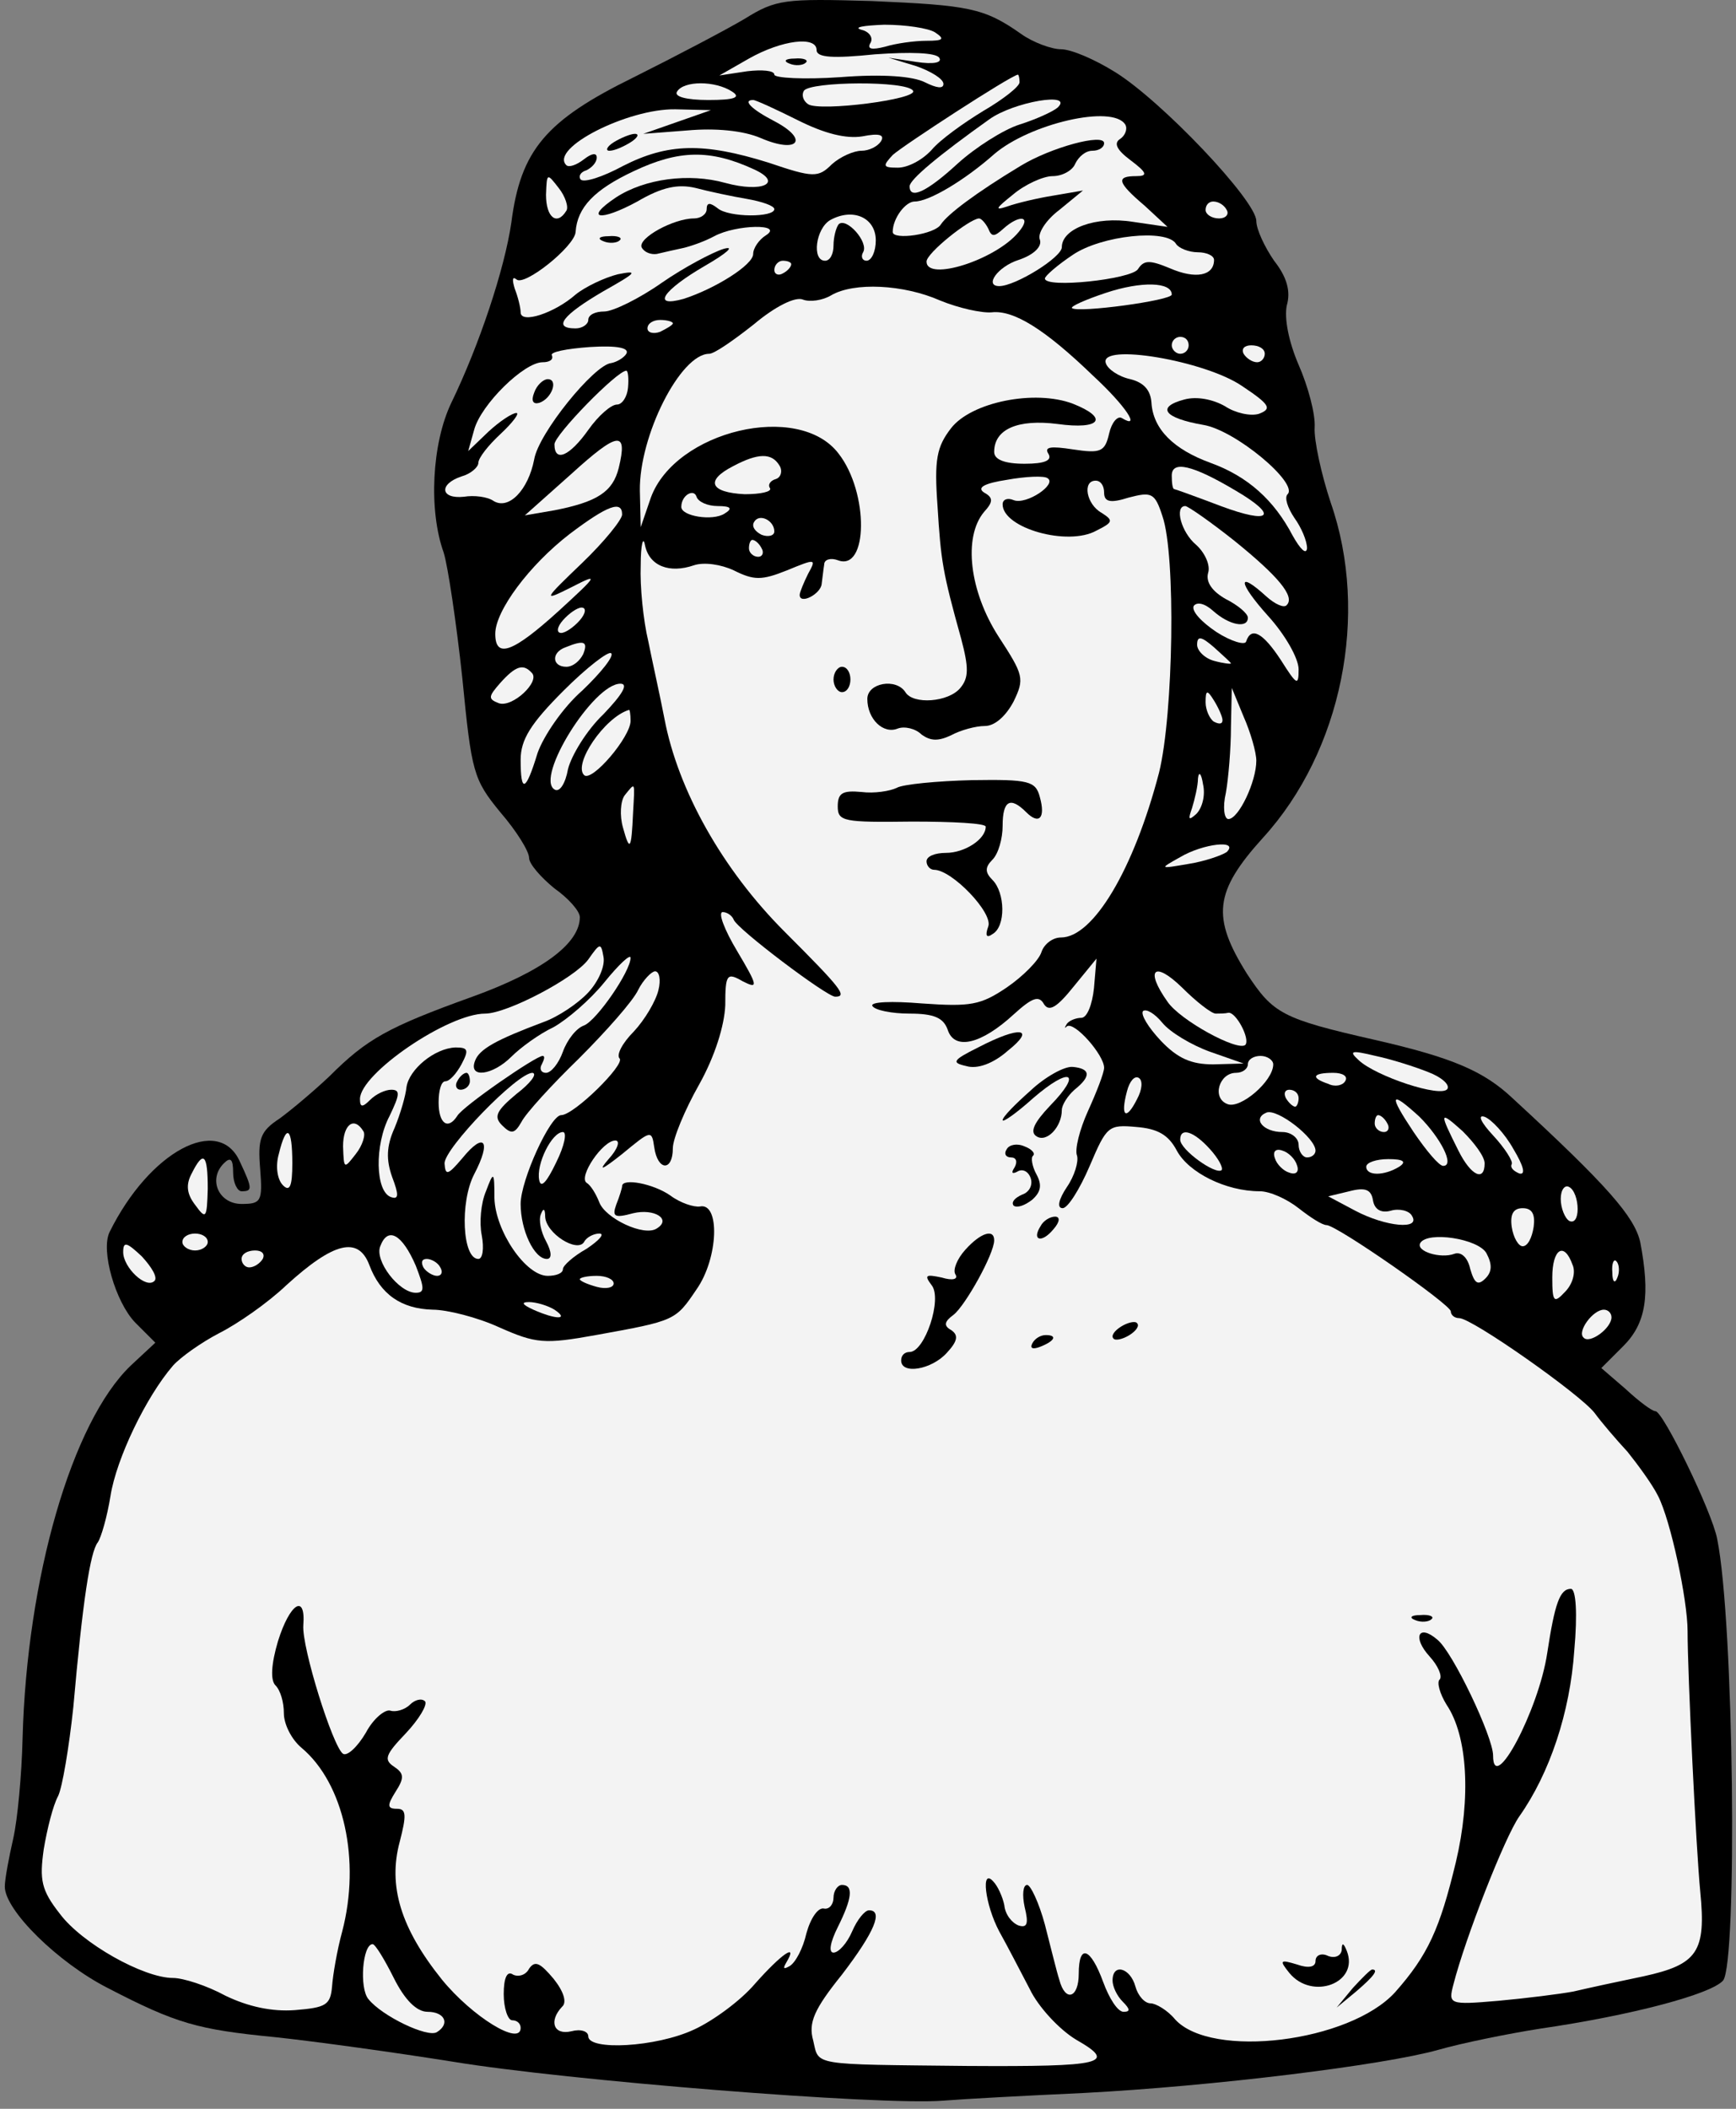 <?xml version="1.0" encoding="UTF-8" standalone="no"?>
<!DOCTYPE svg PUBLIC "-//W3C//DTD SVG 1.1//EN" "http://www.w3.org/Graphics/SVG/1.1/DTD/svg11.dtd">
<svg xmlns:dc="http://purl.org/dc/elements/1.1/" version="1.1" xmlns:xl="http://www.w3.org/1999/xlink" xmlns="http://www.w3.org/2000/svg" viewBox="69 63 224 272" width="224" height="272">
  <rect x="69" y="63" width="224" height="272" fill="#808080" stroke="none"/>
  <defs>
    <clipPath id="artboard_clip_path">
      <path d="M 69 63 L 293 63 L 293 335 L 69 335 Z"/>
    </clipPath>
  </defs>
  <g id="Woman_s_Head_Couped_at_the_Shoulders,_Nude" stroke="none" stroke-opacity="1" stroke-dasharray="none" fill="none" fill-opacity="1">
    <title>Woman&apos;s Head Couped at the Shoulders, Nude</title>
    <g id="Woman_s_Head_Couped_at_the_Shoulders,_Nude_Layer_2" clip-path="url(#artboard_clip_path)">
      <title>Layer 2</title>
      <g id="Group_689">
        <g id="Graphic_786">
          <path d="M 165.093 65.424 C 162.693 66.843 156.255 70.225 150.799 72.953 C 139.452 78.518 136.179 82.337 134.978 91.72 C 134.105 97.721 130.832 107.541 127.231 114.961 C 124.722 120.198 124.285 128.818 126.249 134.274 C 126.795 136.019 127.886 143.33 128.65 150.422 C 129.85 162.643 130.068 163.515 133.56 167.771 C 135.633 170.171 137.27 172.79 137.27 173.663 C 137.27 174.427 138.797 176.172 140.543 177.591 C 142.398 178.9 143.816 180.537 143.816 181.301 C 143.816 184.683 139.015 188.284 129.959 191.557 C 119.048 195.485 116.32 197.013 111.519 201.813 C 109.555 203.668 106.719 206.069 105.082 207.269 C 102.572 208.906 102.245 209.888 102.572 213.816 C 102.9 217.962 102.681 218.289 100.172 218.289 C 97.226 218.289 95.807 215.125 97.881 213.052 C 98.753 212.179 99.081 212.506 99.081 214.252 C 99.081 215.561 99.626 216.653 100.172 216.653 C 101.59 216.653 101.59 216.325 99.954 212.834 C 97.226 206.724 88.279 211.524 83.151 221.89 C 81.95 224.29 83.914 230.946 86.424 233.565 L 89.043 236.184 L 85.878 239.13 C 78.241 246.44 72.458 266.626 71.912 287.248 C 71.803 291.939 71.257 297.722 70.712 300.123 C 70.166 302.523 69.621 305.36 69.621 306.342 C 69.621 309.397 76.495 316.162 82.932 319.435 C 91.77 324.018 94.498 324.782 104.536 325.764 C 109.665 326.309 119.921 327.728 127.45 328.928 C 141.961 331.329 182.551 334.602 190.734 333.947 C 193.462 333.729 201.536 333.293 208.738 332.965 C 225.541 332.092 247.581 329.365 254.564 327.401 C 257.619 326.528 263.511 325.327 267.658 324.673 C 279.66 322.927 289.807 320.199 291.335 318.453 C 293.19 316.162 292.753 272.19 290.571 261.497 C 289.916 258.006 283.588 245.022 282.606 245.022 C 282.169 245.022 280.424 243.712 278.787 242.185 L 275.623 239.457 L 278.46 236.62 C 281.406 233.674 281.951 230.073 280.642 223.199 C 279.878 219.926 276.496 215.998 264.166 204.65 C 260.456 201.159 256.419 199.413 246.381 197.122 C 234.379 194.394 233.288 193.739 229.905 188.611 C 225.322 181.301 225.65 178.027 231.978 171.044 C 242.126 159.915 245.726 142.239 240.707 127.836 C 239.507 124.235 238.525 119.762 238.634 118.125 C 238.743 116.379 237.761 112.779 236.561 110.051 C 235.252 106.996 234.706 104.05 235.033 102.413 C 235.579 100.558 235.033 98.703 233.397 96.63 C 232.196 94.884 231.105 92.593 231.105 91.502 C 231.105 88.883 218.885 76.008 212.884 72.298 C 210.265 70.662 207.21 69.352 205.901 69.352 C 204.7 69.352 202.3 68.48 200.772 67.388 C 195.972 64.006 194.008 63.679 181.46 63.133 C 170.221 62.806 169.13 62.915 165.093 65.424 Z" fill="black"/>
        </g>
        <g id="Graphic_785">
          <path d="M 189.643 67.17 C 190.952 68.043 190.734 68.261 188.552 68.261 C 187.024 68.261 184.624 68.589 183.206 69.025 C 181.46 69.462 180.805 69.352 181.351 68.48 C 181.678 67.825 181.132 67.061 180.15 66.843 C 179.059 66.516 180.369 66.297 183.096 66.188 C 185.824 66.188 188.77 66.625 189.643 67.17 Z" fill="#f3f3f3"/>
        </g>
        <g id="Graphic_784">
          <path d="M 174.368 69.462 C 174.368 70.444 176.55 70.553 181.896 70.007 C 186.479 69.68 189.752 69.789 190.189 70.444 C 190.625 71.098 189.425 71.316 187.243 70.989 L 183.642 70.444 L 187.243 71.535 C 189.098 72.189 190.734 73.171 190.734 73.826 C 190.734 74.481 189.861 74.372 188.334 73.608 C 186.806 72.844 182.987 72.517 177.423 72.953 C 172.731 73.28 168.912 73.062 168.912 72.626 C 168.912 72.08 167.275 71.971 165.42 72.189 L 161.82 72.735 L 165.639 70.553 C 169.894 68.152 174.368 67.607 174.368 69.462 Z" fill="#f3f3f3"/>
        </g>
        <g id="Graphic_783">
          <path d="M 200.554 73.608 C 200.554 74.153 198.481 75.79 195.862 77.318 C 193.353 78.845 190.298 81.027 189.207 82.337 C 188.006 83.646 186.152 84.628 184.842 84.628 C 182.878 84.628 182.878 84.41 184.188 82.991 C 185.497 81.791 199.245 72.844 200.336 72.626 C 200.445 72.626 200.554 73.062 200.554 73.608 Z" fill="#f3f3f3"/>
        </g>
        <g id="Graphic_782">
          <path d="M 163.456 74.808 C 164.657 75.572 163.784 75.899 160.401 75.899 C 157.564 75.899 155.928 75.463 156.364 74.808 C 157.237 73.39 161.274 73.39 163.456 74.808 Z" fill="#f3f3f3"/>
        </g>
        <g id="Graphic_781">
          <path d="M 186.806 74.699 C 187.57 75.79 174.804 77.427 173.276 76.445 C 172.622 76.008 172.404 75.244 172.731 74.699 C 173.604 73.499 186.042 73.39 186.806 74.699 Z" fill="#f3f3f3"/>
        </g>
        <g id="Graphic_780">
          <path d="M 171.967 78.518 C 175.459 80.264 178.186 80.918 180.26 80.591 C 182.442 80.154 183.206 80.373 182.66 81.246 C 182.224 81.9 181.132 82.446 180.15 82.446 C 179.168 82.446 177.423 83.21 176.332 84.192 C 174.586 85.937 173.931 85.937 168.148 83.973 C 159.747 81.355 155.164 81.464 149.381 84.41 C 146.762 85.828 144.362 86.592 143.925 86.156 C 143.598 85.719 143.925 85.174 144.689 84.955 C 145.344 84.628 145.999 83.973 145.999 83.319 C 145.999 82.664 145.344 82.773 144.362 83.537 C 143.38 84.301 142.398 84.628 142.071 84.301 C 139.888 82.118 150.036 76.99 156.146 77.099 L 160.729 77.208 L 156.364 78.736 L 152 80.264 L 157.673 79.827 C 161.274 79.5 164.875 79.827 167.166 80.809 C 171.967 82.882 173.495 81.027 168.912 78.627 C 165.966 77.099 164.766 75.899 166.184 75.899 C 166.512 75.899 169.13 77.099 171.967 78.518 Z" fill="#f3f3f3"/>
        </g>
        <g id="Graphic_779">
          <path d="M 205.464 76.881 C 204.81 77.427 202.627 78.409 200.554 79.063 C 198.481 79.718 194.88 82.009 192.589 84.082 C 188.552 87.792 186.37 88.774 186.37 87.028 C 186.37 86.156 190.189 82.991 196.626 78.409 C 199.79 76.117 207.646 74.808 205.464 76.881 Z" fill="#f3f3f3"/>
        </g>
        <g id="Graphic_778">
          <path d="M 214.193 79.063 C 214.52 79.609 214.193 80.482 213.538 80.918 C 212.666 81.464 213.102 82.337 214.848 83.646 C 217.03 85.283 217.139 85.719 215.612 85.719 C 212.993 85.719 213.102 86.483 216.703 89.538 L 219.649 92.266 L 215.175 91.611 C 210.374 90.847 206.01 92.484 206.01 94.884 C 206.01 96.194 200.009 99.904 197.936 99.904 C 195.972 99.904 197.717 97.394 200.445 96.521 C 202.409 95.867 203.5 94.775 203.173 93.902 C 202.846 93.139 203.937 91.393 205.682 90.084 L 208.738 87.574 L 204.919 88.229 C 202.846 88.556 200.118 89.211 198.918 89.647 C 197.281 90.193 197.499 89.865 199.681 88.12 C 201.209 86.81 203.609 85.719 204.81 85.719 C 206.119 85.719 207.428 84.955 207.756 84.082 C 208.192 83.21 209.065 82.446 209.938 82.446 C 210.811 82.446 211.465 82.009 211.465 81.464 C 211.465 80.154 204.591 82.009 200.663 84.41 C 194.88 87.901 191.28 90.629 190.407 91.938 C 189.643 93.248 184.188 94.012 184.188 92.92 C 184.188 91.175 185.824 88.992 187.024 88.992 C 188.879 88.992 193.462 86.265 197.281 82.882 C 201.864 78.954 212.556 76.445 214.193 79.063 Z" fill="#f3f3f3"/>
        </g>
        <g id="Graphic_777">
          <path d="M 166.293 84.846 C 170.112 86.592 167.384 87.901 162.583 86.592 C 157.892 85.283 152.218 86.046 148.508 88.447 C 144.253 91.284 146.435 91.611 151.236 88.992 C 154.4 87.138 156.473 86.701 158.765 87.247 C 160.401 87.683 163.456 88.338 165.42 88.665 C 167.275 88.992 168.912 89.538 168.912 89.974 C 168.912 91.066 163.02 91.066 161.601 89.865 C 160.619 89.102 160.183 89.102 160.183 89.974 C 160.183 90.629 159.419 91.175 158.546 91.175 C 155.928 91.175 151.345 93.684 151.781 94.884 C 152.109 95.539 152.982 95.867 153.745 95.757 C 154.618 95.539 156.146 95.212 157.128 94.994 C 158.11 94.775 159.965 94.121 161.165 93.466 C 164.002 91.938 170.221 91.829 167.821 93.357 C 166.948 93.902 166.184 94.994 166.184 95.757 C 166.184 97.176 161.274 100.231 157.237 101.54 C 152.982 102.74 154.509 100.449 159.965 97.285 C 162.802 95.648 163.893 94.666 162.365 95.103 C 160.947 95.539 157.237 97.503 154.4 99.467 C 151.454 101.54 148.072 103.177 146.981 103.177 C 145.78 103.177 144.907 103.613 144.907 104.268 C 144.907 104.814 144.144 105.359 143.271 105.359 C 140.216 105.359 141.634 103.613 146.871 100.558 C 151.127 98.158 151.454 97.831 148.726 98.376 C 146.981 98.812 144.471 100.013 143.271 100.995 C 140.543 103.395 136.179 104.814 136.179 103.286 C 136.179 102.74 135.851 101.322 135.415 100.231 C 135.087 99.14 135.087 98.594 135.633 99.031 C 136.615 100.013 143.162 94.775 143.271 92.92 C 143.489 89.756 145.671 87.465 150.799 85.064 C 156.582 82.337 160.619 82.228 166.293 84.846 Z" fill="#f3f3f3"/>
        </g>
        <g id="Graphic_776">
          <path d="M 142.071 90.193 C 140.87 92.157 139.452 91.066 139.452 88.12 C 139.561 85.283 139.561 85.283 141.089 87.247 C 141.961 88.338 142.398 89.756 142.071 90.193 Z" fill="#f3f3f3"/>
        </g>
        <g id="Graphic_775">
          <path d="M 227.286 90.084 C 227.614 90.629 227.177 91.175 226.304 91.175 C 225.322 91.175 224.559 90.629 224.559 90.084 C 224.559 89.429 224.995 88.992 225.541 88.992 C 226.195 88.992 226.959 89.429 227.286 90.084 Z" fill="#f3f3f3"/>
        </g>
        <g id="Graphic_774">
          <path d="M 182.005 94.012 C 182.005 95.43 181.46 96.63 180.805 96.63 C 180.26 96.63 180.041 96.085 180.369 95.539 C 181.132 94.23 178.186 90.956 177.204 91.938 C 176.877 92.375 176.55 93.575 176.55 94.666 C 176.55 95.757 176.113 96.63 175.459 96.63 C 173.713 96.63 174.258 92.484 176.113 91.393 C 179.059 89.756 182.005 91.066 182.005 94.012 Z" fill="#f3f3f3"/>
        </g>
        <g id="Graphic_773">
          <path d="M 196.517 92.484 C 196.954 93.575 197.281 93.575 198.481 92.484 C 200.554 90.629 202.191 90.847 200.445 92.92 C 197.499 96.521 188.552 99.358 188.552 96.739 C 188.552 95.648 194.008 91.284 195.317 91.175 C 195.644 91.175 196.19 91.829 196.517 92.484 Z" fill="#f3f3f3"/>
        </g>
        <g id="Graphic_772">
          <path d="M 220.74 94.448 C 221.067 94.994 222.376 95.539 223.577 95.539 C 224.668 95.539 225.65 95.976 225.65 96.521 C 225.65 98.594 223.249 99.031 219.976 97.612 C 217.357 96.521 216.594 96.521 215.83 97.721 C 214.957 99.031 203.828 100.231 203.828 98.922 C 203.828 98.594 205.464 97.176 207.428 95.867 C 211.138 93.357 219.54 92.484 220.74 94.448 Z" fill="#f3f3f3"/>
        </g>
        <g id="Graphic_771">
          <path d="M 171.094 97.067 C 171.094 97.394 170.658 97.94 170.003 98.267 C 169.458 98.594 168.912 98.376 168.912 97.831 C 168.912 97.176 169.458 96.63 170.003 96.63 C 170.658 96.63 171.094 96.849 171.094 97.067 Z" fill="#f3f3f3"/>
        </g>
        <g id="Graphic_770">
          <path d="M 220.194 100.995 C 220.194 101.758 208.083 103.395 207.319 102.74 C 207.101 102.522 209.065 101.649 211.684 100.776 C 216.266 99.249 220.194 99.358 220.194 100.995 Z" fill="#f3f3f3"/>
        </g>
        <g id="Graphic_769">
          <path d="M 190.298 101.758 C 192.698 102.74 195.644 103.395 196.954 103.286 C 199.79 102.959 203.828 105.468 210.047 111.469 C 214.302 115.397 216.266 118.453 213.757 116.925 C 213.211 116.598 212.447 117.471 212.12 118.889 C 211.574 121.289 211.029 121.508 207.428 120.962 C 204.591 120.526 203.718 120.635 204.264 121.508 C 204.81 122.381 203.828 122.817 201.209 122.817 C 198.59 122.817 197.281 122.271 197.281 121.289 C 197.281 118.343 200.336 117.034 205.464 117.689 C 211.029 118.453 212.12 116.925 207.428 115.07 C 202.518 113.215 194.335 114.852 191.716 118.234 C 189.861 120.635 189.534 122.271 189.97 128.273 C 190.407 135.365 190.625 136.783 193.026 145.403 C 194.008 149.113 194.008 150.422 192.916 151.731 C 191.389 153.586 186.806 153.914 185.824 152.277 C 184.624 150.422 180.914 151.077 180.914 153.15 C 180.914 155.769 182.987 157.733 184.842 156.969 C 185.715 156.641 187.134 156.969 187.897 157.733 C 189.098 158.605 190.08 158.605 191.716 157.842 C 192.916 157.187 194.88 156.641 196.081 156.641 C 197.39 156.641 198.808 155.332 199.79 153.477 C 201.209 150.531 201.1 150.095 197.826 145.076 C 194.117 139.293 193.244 132.31 195.972 129.036 C 197.172 127.727 197.172 127.181 195.972 126.527 C 194.99 125.872 196.081 125.327 198.918 124.89 C 201.318 124.454 203.718 124.345 204.155 124.672 C 205.464 125.436 201.427 128.163 199.79 127.509 C 199.027 127.181 198.372 127.4 198.372 128.054 C 198.372 131.109 206.774 133.51 210.483 131.437 C 212.666 130.346 212.666 130.127 211.138 129.145 C 209.174 128.054 208.628 124.999 210.374 124.999 C 211.029 124.999 211.465 125.654 211.465 126.527 C 211.465 127.727 212.229 127.945 214.63 127.181 C 217.576 126.418 218.012 126.527 218.994 129.582 C 220.74 134.601 220.412 155.114 218.558 162.643 C 215.284 175.19 210.047 183.919 205.901 183.919 C 204.81 183.919 203.718 184.792 203.391 185.774 C 203.064 186.865 200.991 188.938 198.918 190.357 C 195.535 192.648 194.226 192.866 188.006 192.43 C 184.078 192.103 181.242 192.212 181.569 192.757 C 181.896 193.303 184.078 193.739 186.37 193.739 C 189.534 193.739 190.734 194.285 191.28 195.812 C 192.153 198.54 195.644 197.667 199.79 193.848 C 202.191 191.666 203.064 191.339 203.718 192.539 C 204.373 193.521 205.355 192.975 207.537 190.248 L 210.483 186.647 L 210.156 190.466 C 209.938 192.539 209.283 194.285 208.519 194.285 C 207.865 194.285 206.992 194.612 206.664 195.049 C 206.337 195.594 206.337 195.703 206.664 195.376 C 207.646 194.721 211.465 199.086 211.465 200.722 C 211.465 201.377 210.483 203.887 209.392 206.287 C 208.301 208.688 207.646 211.306 207.974 212.07 C 208.192 212.834 207.646 214.689 206.664 216.107 C 205.573 217.744 205.355 218.835 206.119 218.835 C 206.774 218.835 208.301 216.434 209.61 213.379 C 211.793 208.251 212.011 208.033 215.612 208.36 C 218.339 208.578 219.758 209.342 220.849 211.415 C 222.376 214.252 227.177 216.653 231.542 216.653 C 232.851 216.653 235.033 217.635 236.561 218.835 C 238.088 220.035 239.616 221.017 240.162 221.017 C 241.471 221.017 256.201 231.274 256.201 232.146 C 256.201 232.583 256.637 233.019 257.292 233.019 C 258.929 233.019 272.895 242.839 274.75 245.24 C 275.623 246.44 277.587 248.731 279.005 250.259 C 280.315 251.896 282.169 254.405 282.933 255.933 C 284.57 259.097 286.752 269.353 286.752 273.39 C 286.752 278.846 287.843 301.432 288.389 306.997 C 289.152 314.744 288.061 316.38 281.078 317.908 C 277.914 318.562 273.877 319.435 272.022 319.872 C 270.276 320.199 265.912 320.745 262.311 321.072 C 255.983 321.618 255.874 321.509 256.528 318.999 C 258.056 312.998 263.184 299.904 265.039 297.286 C 268.967 291.721 271.586 283.865 272.131 275.9 C 272.568 271.099 272.349 267.935 271.695 267.935 C 270.276 267.935 269.622 269.79 268.64 276.227 C 267.548 283.538 261.656 294.667 261.656 289.43 C 261.656 287.029 256.419 276.009 254.455 274.482 C 252.055 272.408 251.182 274.154 253.473 276.664 C 254.564 277.864 255.11 279.173 254.782 279.61 C 254.346 279.937 254.782 281.465 255.655 282.883 C 258.383 286.92 258.82 294.885 256.856 303.178 C 254.782 311.798 253.255 315.18 249 319.981 C 243.108 326.418 225.322 328.601 220.631 323.473 C 219.649 322.272 218.121 321.399 217.466 321.399 C 216.703 321.399 215.83 320.417 215.502 319.217 C 214.848 316.817 212.556 316.162 212.556 318.453 C 212.556 319.217 213.102 320.417 213.866 321.181 C 214.848 322.163 214.848 322.49 213.975 322.49 C 213.211 322.49 212.12 320.745 211.356 318.672 C 209.72 314.198 208.192 313.652 208.192 317.58 C 208.192 320.745 206.446 321.29 205.682 318.344 C 205.355 317.362 204.591 314.198 203.828 311.252 C 203.064 308.415 201.973 306.124 201.536 306.124 C 200.991 306.124 200.882 307.433 201.209 308.961 C 201.754 311.143 201.536 311.688 200.445 311.361 C 199.572 311.034 198.699 309.943 198.59 308.742 C 198.372 307.651 197.717 306.233 197.172 305.687 C 195.535 303.832 196.081 308.633 197.936 312.125 C 198.918 313.871 200.663 317.253 201.864 319.545 C 202.955 321.836 205.682 324.782 207.865 326.091 C 213.211 329.146 211.465 329.583 193.789 329.474 C 173.495 329.255 174.695 329.474 173.931 326.2 C 173.276 323.909 174.04 322.163 177.641 317.69 C 181.896 312.125 182.987 309.397 181.132 309.397 C 180.587 309.397 179.605 310.597 178.95 312.125 C 178.296 313.652 177.204 314.853 176.55 314.853 C 175.895 314.853 176.113 313.543 177.095 311.579 C 178.95 307.87 179.168 306.124 177.641 306.124 C 177.095 306.124 176.55 306.888 176.55 307.76 C 176.55 308.633 176.004 309.288 175.35 309.179 C 174.586 308.961 173.604 310.379 173.058 312.343 C 172.622 314.307 171.64 316.162 170.876 316.599 C 170.112 317.035 170.003 316.926 170.44 316.162 C 172.076 313.434 169.785 315.071 166.402 318.89 C 164.548 321.072 160.947 323.691 158.546 324.782 C 153.636 327.073 144.907 327.51 144.907 325.655 C 144.907 325 143.925 324.673 142.725 325 C 140.434 325.546 139.779 323.691 141.525 321.836 C 142.18 321.29 141.743 319.872 140.434 318.235 C 138.688 316.162 138.033 315.835 137.27 316.926 C 136.833 317.799 135.851 318.017 135.197 317.69 C 134.433 317.144 133.996 318.126 133.996 320.199 C 133.996 322.054 134.542 323.582 135.087 323.582 C 135.742 323.582 136.179 324.018 136.179 324.564 C 136.179 326.964 129.959 323.145 126.031 318.344 C 120.685 311.688 119.048 306.233 120.576 300.559 C 121.449 297.177 121.449 296.304 120.248 296.304 C 118.939 296.304 118.939 295.867 120.03 294.122 C 121.23 292.267 121.121 291.721 119.812 290.848 C 118.503 289.975 118.721 289.321 121.339 286.593 C 123.085 284.738 124.176 282.883 123.849 282.447 C 123.413 282.01 122.54 282.228 121.885 282.883 C 121.23 283.538 120.03 283.865 119.375 283.647 C 118.721 283.429 117.193 284.629 116.211 286.484 C 115.12 288.339 113.811 289.539 113.265 289.212 C 111.956 288.339 107.919 275.464 108.137 272.627 C 108.464 268.48 106.391 269.79 104.864 274.7 C 103.991 277.646 103.882 279.719 104.536 280.374 C 105.191 281.028 105.627 282.556 105.627 283.974 C 105.627 285.393 106.609 287.357 107.919 288.448 C 113.374 293.03 115.557 302.96 113.156 312.125 C 112.501 314.525 111.956 317.69 111.847 319.217 C 111.629 321.618 111.083 321.945 107.046 322.272 C 104.1 322.49 101.045 321.836 98.099 320.417 C 95.698 319.108 92.643 318.126 91.334 318.126 C 87.515 318.126 79.55 313.652 76.713 309.834 C 74.313 306.778 74.094 305.469 74.64 301.541 C 75.076 298.922 75.84 295.867 76.495 294.667 C 77.04 293.576 77.913 288.339 78.459 283.21 C 79.659 269.572 80.641 263.134 81.623 261.934 C 82.059 261.279 82.823 258.66 83.26 255.933 C 84.023 251.132 87.842 243.167 91.334 239.13 C 92.316 238.038 94.935 236.184 97.226 234.983 C 99.626 233.783 103.554 231.055 105.955 228.764 C 112.065 223.199 115.229 222.435 116.648 226.145 C 118.066 229.964 120.794 231.819 124.831 231.928 C 126.686 231.928 130.614 232.91 133.451 234.22 C 138.143 236.293 139.234 236.402 145.889 235.202 C 156.146 233.347 156.146 233.347 158.874 229.31 C 161.711 225.272 161.929 218.071 159.31 218.617 C 158.546 218.726 156.801 218.18 155.491 217.198 C 153.309 215.671 149.272 214.907 149.272 215.998 C 149.272 216.216 148.945 217.307 148.508 218.398 C 147.963 219.926 148.29 220.144 150.69 219.489 C 153.418 218.835 155.709 220.253 153.745 221.453 C 152.109 222.545 147.09 220.144 146.326 218.071 C 145.889 216.98 145.235 215.889 144.689 215.561 C 143.598 214.798 146.762 210.106 148.399 210.106 C 149.054 210.106 148.726 211.197 147.526 212.506 C 146.108 214.143 146.653 213.925 149.272 211.852 C 152.982 208.797 153.091 208.688 153.418 210.979 C 153.855 214.034 155.819 214.143 155.819 211.088 C 155.819 209.888 157.346 206.178 159.201 202.905 C 161.274 199.195 162.474 195.267 162.583 192.648 C 162.583 188.611 162.802 188.393 164.875 189.593 C 166.839 190.575 166.839 190.248 164.111 185.665 C 162.474 182.937 161.601 180.646 162.256 180.646 C 162.802 180.646 163.456 181.082 163.675 181.628 C 164.111 182.828 175.677 191.557 176.768 191.557 C 178.405 191.557 177.532 190.466 170.221 183.155 C 162.256 175.19 156.473 164.934 154.727 155.659 C 154.182 152.823 153.2 148.458 152.654 145.73 C 152 143.003 151.563 138.638 151.672 135.91 C 151.672 133.183 152 132.091 152.218 133.292 C 152.763 136.019 155.382 137.001 158.546 135.91 C 159.856 135.474 162.038 135.801 163.675 136.565 C 166.293 137.874 167.275 137.874 170.549 136.565 C 174.258 135.037 174.368 135.037 173.276 137.001 C 172.731 138.093 172.185 139.402 172.185 139.729 C 172.185 141.039 174.913 139.62 175.022 138.311 C 175.131 137.547 175.24 136.456 175.35 135.801 C 175.35 135.147 176.222 134.928 177.095 135.256 C 181.023 136.783 181.132 126.527 177.204 121.508 C 172.076 114.743 156.146 118.562 152.982 127.181 L 151.672 131 L 151.563 126.309 C 151.454 119.216 156.801 108.633 160.51 108.633 C 161.165 108.633 163.675 106.887 166.293 104.814 C 169.021 102.522 171.64 101.213 172.622 101.649 C 173.495 101.977 175.131 101.758 176.222 101.104 C 179.168 99.358 185.606 99.685 190.298 101.758 Z" fill="#f3f3f3"/>
        </g>
        <g id="Graphic_768">
          <path d="M 155.819 104.704 C 155.819 104.923 155.055 105.359 154.182 105.796 C 153.309 106.123 152.545 105.905 152.545 105.359 C 152.545 104.704 153.309 104.268 154.182 104.268 C 155.055 104.268 155.819 104.486 155.819 104.704 Z" fill="#f3f3f3"/>
        </g>
        <g id="Graphic_767">
          <path d="M 222.376 107.541 C 222.376 108.087 221.94 108.633 221.285 108.633 C 220.74 108.633 220.194 108.087 220.194 107.541 C 220.194 106.887 220.74 106.45 221.285 106.45 C 221.94 106.45 222.376 106.887 222.376 107.541 Z" fill="#f3f3f3"/>
        </g>
        <g id="Graphic_766">
          <path d="M 149.817 108.633 C 149.49 109.178 148.508 109.724 147.853 109.833 C 145.671 110.051 138.47 118.889 137.924 122.271 C 137.161 126.199 134.651 128.818 132.687 127.618 C 131.923 127.072 130.177 126.854 128.868 127.072 C 125.813 127.4 125.595 125.436 128.541 124.454 C 129.741 124.126 130.723 123.253 130.723 122.708 C 130.723 122.053 132.032 120.417 133.56 118.998 C 135.197 117.471 136.069 116.27 135.633 116.27 C 135.087 116.27 133.451 117.361 132.032 118.671 L 129.414 121.18 L 130.177 118.453 C 131.05 115.179 136.615 109.724 139.015 109.724 C 139.888 109.724 140.434 109.396 140.216 108.851 C 139.888 108.414 142.071 107.978 145.126 107.76 C 148.617 107.541 150.254 107.869 149.817 108.633 Z" fill="#f3f3f3"/>
        </g>
        <g id="Graphic_765">
          <path d="M 232.196 108.633 C 232.196 109.178 231.76 109.724 231.214 109.724 C 230.56 109.724 229.796 109.178 229.469 108.633 C 229.141 107.978 229.578 107.541 230.451 107.541 C 231.433 107.541 232.196 107.978 232.196 108.633 Z" fill="#f3f3f3"/>
        </g>
        <g id="Graphic_764">
          <path d="M 229.25 112.779 C 232.851 115.179 233.178 115.725 231.433 116.379 C 230.342 116.707 228.378 116.27 227.068 115.397 C 225.541 114.525 223.468 114.088 221.831 114.525 C 218.121 115.507 219.212 116.925 224.231 117.798 C 228.378 118.453 236.561 125.327 235.142 126.745 C 234.706 127.181 235.142 128.491 236.015 129.8 C 236.888 131 237.652 132.746 237.652 133.728 C 237.543 134.601 236.779 133.837 235.797 132.091 C 233.397 127.509 230.014 124.454 225.213 122.708 C 220.412 120.962 217.794 118.343 217.576 114.961 C 217.466 113.324 216.594 112.342 214.848 111.906 C 213.32 111.579 211.902 110.597 211.684 109.833 C 210.811 107.214 224.45 109.505 229.25 112.779 Z" fill="#f3f3f3"/>
        </g>
        <g id="Graphic_763">
          <path d="M 150.036 112.997 C 149.927 114.197 149.272 115.179 148.617 115.179 C 147.853 115.179 146.217 116.598 144.907 118.453 C 142.507 121.835 140.543 122.708 140.543 120.307 C 140.543 119.107 148.617 110.815 149.817 110.815 C 150.036 110.815 150.145 111.797 150.036 112.997 Z" fill="#f3f3f3"/>
        </g>
        <g id="Graphic_762">
          <path d="M 148.835 123.363 C 148.072 126.418 146.108 127.727 140.543 128.818 L 136.724 129.473 L 142.725 124.126 C 148.726 118.671 150.036 118.453 148.835 123.363 Z" fill="#f3f3f3"/>
        </g>
        <g id="Graphic_761">
          <path d="M 169.567 123.035 C 170.003 123.69 169.785 124.563 169.13 124.781 C 168.366 124.999 168.039 125.545 168.366 125.981 C 168.585 126.418 167.166 126.745 165.093 126.745 C 160.619 126.527 159.965 124.999 163.565 123.144 C 166.839 121.399 168.585 121.399 169.567 123.035 Z" fill="#f3f3f3"/>
        </g>
        <g id="Graphic_760">
          <path d="M 228.487 126.309 C 234.051 129.582 232.96 130.673 226.523 128.273 C 223.358 127.072 220.631 126.09 220.522 126.09 C 220.303 126.09 220.194 125.327 220.194 124.345 C 220.194 122.381 222.813 122.926 228.487 126.309 Z" fill="#f3f3f3"/>
        </g>
        <g id="Graphic_759">
          <path d="M 161.601 128.273 C 163.347 128.273 163.565 128.6 162.474 129.255 C 160.947 130.237 156.91 129.582 156.91 128.382 C 156.91 126.854 158.546 125.981 158.874 127.072 C 159.092 127.727 160.292 128.273 161.601 128.273 Z" fill="#f3f3f3"/>
        </g>
        <g id="Graphic_758">
          <path d="M 149.272 129.364 C 149.272 130.018 146.981 132.855 144.144 135.583 C 139.015 140.493 139.015 140.602 142.725 138.747 C 146.326 136.892 146.217 137.111 141.089 141.802 C 135.197 147.149 132.905 148.022 132.905 144.748 C 132.905 141.802 137.27 135.91 142.507 131.873 C 147.417 128.163 149.272 127.509 149.272 129.364 Z" fill="#f3f3f3"/>
        </g>
        <g id="Graphic_757">
          <path d="M 228.268 132.746 C 233.942 137.329 236.124 139.947 235.033 141.039 C 234.706 141.475 233.506 140.929 232.415 139.947 C 228.596 136.456 228.705 138.093 232.633 142.457 C 234.815 144.857 236.561 147.913 236.561 149.331 C 236.561 151.513 236.343 151.404 234.27 148.131 C 231.978 144.639 230.451 143.766 229.796 145.73 C 229.687 146.276 227.832 145.73 225.977 144.53 C 224.013 143.221 222.704 141.802 223.031 141.148 C 223.468 140.602 224.45 140.82 225.541 141.802 C 227.614 143.657 230.014 144.094 230.014 142.675 C 230.014 142.13 228.705 141.039 227.177 140.275 C 225.432 139.293 224.559 138.093 224.886 136.892 C 225.213 135.91 224.45 134.274 223.358 133.292 C 221.394 131.655 220.522 128.273 221.94 128.273 C 222.267 128.273 225.104 130.237 228.268 132.746 Z" fill="#f3f3f3"/>
        </g>
        <g id="Graphic_756">
          <path d="M 168.912 131.546 C 168.912 132.091 168.148 132.31 167.275 131.982 C 166.402 131.546 165.966 130.891 166.293 130.346 C 166.948 129.145 168.912 130.127 168.912 131.546 Z" fill="#f3f3f3"/>
        </g>
        <g id="Graphic_755">
          <path d="M 167.275 133.728 C 167.603 134.274 167.384 134.819 166.839 134.819 C 166.184 134.819 165.639 134.274 165.639 133.728 C 165.639 133.073 165.857 132.637 166.075 132.637 C 166.402 132.637 166.948 133.073 167.275 133.728 Z" fill="#f3f3f3"/>
        </g>
        <g id="Graphic_754">
          <path d="M 143.816 143.003 C 143.053 143.875 141.961 144.639 141.416 144.639 C 140.761 144.639 140.87 143.875 141.634 143.003 C 142.398 142.13 143.489 141.366 144.035 141.366 C 144.689 141.366 144.58 142.13 143.816 143.003 Z" fill="#f3f3f3"/>
        </g>
        <g id="Graphic_753">
          <path d="M 227.832 148.567 C 227.832 148.676 226.85 148.567 225.65 148.24 C 224.45 147.913 223.468 146.931 223.468 146.167 C 223.468 144.967 224.013 145.076 225.65 146.494 C 226.85 147.585 227.832 148.458 227.832 148.567 Z" fill="#f3f3f3"/>
        </g>
        <g id="Graphic_752">
          <path d="M 144.253 147.367 C 143.816 148.24 142.943 149.004 142.071 149.004 C 140.216 149.004 140.107 147.149 141.961 146.494 C 144.362 145.512 144.907 145.73 144.253 147.367 Z" fill="#f3f3f3"/>
        </g>
        <g id="Graphic_751">
          <path d="M 144.144 152.059 C 141.634 154.241 139.125 157.951 138.361 160.133 C 136.833 165.152 136.179 165.37 136.179 161.006 C 136.179 158.387 137.488 156.314 141.743 152.059 C 144.689 149.113 147.526 146.931 147.853 147.258 C 148.29 147.585 146.544 149.767 144.144 152.059 Z" fill="#f3f3f3"/>
        </g>
        <g id="Graphic_750">
          <path d="M 137.597 149.767 C 138.797 150.859 135.087 154.35 133.342 153.695 C 131.923 153.15 132.032 152.823 133.56 151.077 C 135.524 148.895 136.506 148.567 137.597 149.767 Z" fill="#f3f3f3"/>
        </g>
        <g id="Graphic_749">
          <path d="M 146.871 155.114 C 144.689 157.187 142.725 160.46 142.289 162.206 C 141.961 164.061 141.198 165.261 140.543 164.825 C 138.033 163.297 145.562 151.186 149.054 151.186 C 150.145 151.186 149.272 152.604 146.871 155.114 Z" fill="#f3f3f3"/>
        </g>
        <g id="Graphic_748">
          <path d="M 226.741 155.878 C 226.741 156.423 226.304 156.423 225.65 156.096 C 225.104 155.769 224.559 154.568 224.559 153.586 C 224.559 151.95 224.777 151.95 225.65 153.368 C 226.195 154.241 226.741 155.441 226.741 155.878 Z" fill="#f3f3f3"/>
        </g>
        <g id="Graphic_747">
          <path d="M 231.105 161.115 C 231.105 163.843 228.814 168.644 227.505 168.644 C 226.959 168.644 226.741 167.116 227.177 165.261 C 227.505 163.406 227.832 159.587 227.832 156.751 L 227.941 151.731 L 229.469 155.441 C 230.342 157.405 231.105 160.024 231.105 161.115 Z" fill="#f3f3f3"/>
        </g>
        <g id="Graphic_746">
          <path d="M 150.363 155.987 C 150.363 158.06 145.344 163.952 144.362 162.97 C 142.943 161.551 146.981 155.55 150.145 154.568 C 150.254 154.459 150.363 155.114 150.363 155.987 Z" fill="#f3f3f3"/>
        </g>
        <g id="Graphic_745">
          <path d="M 223.358 167.989 C 222.376 168.862 222.267 168.753 222.813 167.225 C 223.14 166.134 223.577 164.388 223.577 163.406 C 223.686 162.424 224.013 162.752 224.231 164.17 C 224.559 165.589 224.122 167.225 223.358 167.989 Z" fill="#f3f3f3"/>
        </g>
        <g id="Graphic_744">
          <path d="M 150.69 167.771 C 150.472 172.681 150.254 172.899 149.381 169.735 C 148.945 168.207 149.054 166.352 149.599 165.589 C 151.018 163.843 150.909 163.734 150.69 167.771 Z" fill="#f3f3f3"/>
        </g>
        <g id="Graphic_743">
          <path d="M 227.286 172.899 C 226.632 173.335 224.45 174.099 222.376 174.427 C 218.558 175.081 218.558 175.081 221.285 173.554 C 224.231 171.808 228.923 171.262 227.286 172.899 Z" fill="#f3f3f3"/>
        </g>
        <g id="Graphic_742">
          <path d="M 144.907 191.011 C 143.598 192.43 140.979 194.176 139.125 194.83 C 133.014 197.122 130.832 198.322 130.287 199.849 C 129.414 202.141 132.578 201.704 134.978 199.304 C 136.179 198.104 138.579 196.358 140.434 195.485 C 142.18 194.503 145.126 191.993 146.981 189.702 C 148.835 187.411 150.363 185.992 150.363 186.538 C 150.363 188.284 145.999 194.612 144.362 195.267 C 143.38 195.594 142.18 197.122 141.634 198.649 C 141.089 200.177 140.107 201.377 139.452 201.377 C 138.797 201.377 138.579 200.831 138.906 200.286 C 139.234 199.631 139.343 199.195 139.015 199.195 C 138.143 199.195 128.65 205.742 127.995 206.942 C 126.795 208.797 125.595 207.924 125.595 205.196 C 125.595 203.668 125.922 202.468 126.468 202.468 C 127.013 202.468 127.886 201.486 128.541 200.286 C 129.523 198.431 129.414 198.104 127.777 198.104 C 125.049 198.213 121.776 200.941 121.449 203.232 C 121.339 204.323 120.685 206.614 119.921 208.469 C 118.83 210.87 118.83 212.615 119.594 214.798 C 120.467 217.089 120.467 217.744 119.485 217.416 C 117.411 216.762 117.302 210.651 119.266 206.942 C 120.576 204.214 120.685 203.559 119.485 203.559 C 118.721 203.559 117.521 204.105 116.757 204.869 C 115.775 205.851 115.447 205.851 115.447 204.759 C 115.447 201.486 126.795 193.739 131.596 193.739 C 134.433 193.739 143.162 189.157 144.907 186.756 C 146.435 184.574 146.544 184.574 146.871 186.429 C 147.09 187.629 146.217 189.593 144.907 191.011 Z" fill="#f3f3f3"/>
        </g>
        <g id="Graphic_741">
          <path d="M 225.868 193.739 C 226.304 193.739 227.068 193.739 227.505 193.63 C 228.487 193.521 230.342 197.013 229.687 197.776 C 228.705 198.649 221.285 194.612 219.649 192.212 C 216.703 188.065 217.903 186.865 221.504 190.357 C 223.358 192.212 225.322 193.739 225.868 193.739 Z" fill="#f3f3f3"/>
        </g>
        <g id="Graphic_740">
          <path d="M 153.964 190.684 C 153.636 192.103 152.218 194.503 150.799 196.031 C 149.272 197.558 148.508 199.086 148.945 199.522 C 149.708 200.286 143.053 206.833 141.416 206.833 C 139.997 206.833 136.179 215.234 136.179 218.289 C 136.179 221.672 137.924 225.381 139.561 225.381 C 140.216 225.381 140.216 224.509 139.452 223.09 C 138.797 221.89 138.47 220.362 138.797 219.599 C 139.125 218.726 139.343 218.944 139.343 219.926 C 139.452 222.108 143.489 224.618 144.362 223.199 C 144.689 222.545 145.671 222.108 146.326 222.108 C 147.09 222.108 146.326 222.981 144.689 224.072 C 142.943 225.054 141.634 226.254 141.634 226.691 C 141.634 227.236 140.761 227.564 139.67 227.564 C 136.833 227.564 132.905 221.781 132.796 217.525 C 132.796 214.034 132.687 214.034 131.705 216.653 C 131.05 218.18 130.832 220.69 131.159 222.326 C 131.487 224.072 131.269 225.381 130.723 225.381 C 128.65 225.381 128.323 218.071 130.177 214.47 C 132.469 210.106 131.487 208.906 128.65 212.397 C 126.795 214.579 126.468 214.689 126.359 213.052 C 126.359 211.088 135.742 201.377 137.706 201.377 C 138.361 201.486 137.488 202.686 135.633 204.105 C 133.014 206.287 132.687 207.051 133.778 208.142 C 134.978 209.342 135.415 209.233 136.288 207.706 C 136.833 206.614 140.216 202.905 143.707 199.522 C 147.199 196.031 150.69 192.103 151.345 190.684 C 152 189.375 153.091 188.284 153.527 188.284 C 154.073 188.284 154.291 189.375 153.964 190.684 Z" fill="#f3f3f3"/>
        </g>
        <g id="Graphic_739">
          <path d="M 225.104 198.649 L 229.469 200.177 L 225.541 200.286 C 222.704 200.286 220.958 199.522 218.776 197.231 C 217.139 195.485 216.157 193.848 216.484 193.412 C 216.921 193.085 218.012 193.739 218.994 194.939 C 219.976 196.14 222.704 197.776 225.104 198.649 Z" fill="#f3f3f3"/>
        </g>
        <g id="Graphic_738">
          <path d="M 253.255 201.268 C 255.001 201.923 256.092 202.905 255.764 203.45 C 255.001 204.65 246.49 201.813 244.308 199.74 C 242.998 198.54 243.326 198.431 246.49 199.195 C 248.563 199.631 251.618 200.613 253.255 201.268 Z" fill="#f3f3f3"/>
        </g>
        <g id="Graphic_737">
          <path d="M 233.288 200.286 C 233.288 202.468 229.032 206.069 227.396 205.414 C 225.322 204.65 226.304 201.377 228.487 201.377 C 229.36 201.377 230.014 200.831 230.014 200.286 C 230.014 199.631 230.778 199.195 231.651 199.195 C 232.524 199.195 233.288 199.74 233.288 200.286 Z" fill="#f3f3f3"/>
        </g>
        <g id="Graphic_736">
          <path d="M 215.721 204.759 C 214.302 207.596 213.538 207.051 214.411 203.777 C 214.739 202.468 215.393 201.704 215.939 202.032 C 216.484 202.359 216.375 203.559 215.721 204.759 Z" fill="#f3f3f3"/>
        </g>
        <g id="Graphic_735">
          <path d="M 242.562 202.468 C 242.235 203.014 241.253 203.232 240.38 202.795 C 238.088 202.032 238.307 201.377 241.034 201.377 C 242.235 201.377 242.998 201.813 242.562 202.468 Z" fill="#f3f3f3"/>
        </g>
        <g id="Graphic_734">
          <path d="M 236.561 204.65 C 236.561 205.196 236.343 205.742 236.124 205.742 C 235.797 205.742 235.252 205.196 234.924 204.65 C 234.597 203.996 234.815 203.559 235.361 203.559 C 236.015 203.559 236.561 203.996 236.561 204.65 Z" fill="#f3f3f3"/>
        </g>
        <g id="Graphic_733">
          <path d="M 252.164 207.051 C 254.892 209.779 256.746 213.379 255.219 213.379 C 254.673 213.379 253.037 211.415 251.4 209.015 C 248.127 204.105 248.345 203.559 252.164 207.051 Z" fill="#f3f3f3"/>
        </g>
        <g id="Graphic_732">
          <path d="M 238.743 211.415 C 238.743 211.852 238.307 212.288 237.652 212.288 C 237.106 212.288 236.561 211.524 236.561 210.651 C 236.561 209.779 235.579 209.015 234.488 209.015 C 231.978 209.015 230.56 207.269 232.415 206.505 C 233.833 205.96 238.743 209.779 238.743 211.415 Z" fill="#f3f3f3"/>
        </g>
        <g id="Graphic_731">
          <path d="M 248.018 207.924 C 248.345 208.469 248.127 209.015 247.581 209.015 C 246.926 209.015 246.381 208.469 246.381 207.924 C 246.381 207.269 246.599 206.833 246.817 206.833 C 247.145 206.833 247.69 207.269 248.018 207.924 Z" fill="#f3f3f3"/>
        </g>
        <g id="Graphic_730">
          <path d="M 260.565 213.052 C 260.565 215.452 258.82 214.689 257.183 211.415 C 254.673 206.396 254.673 206.178 257.728 208.906 C 259.256 210.433 260.565 212.179 260.565 213.052 Z" fill="#f3f3f3"/>
        </g>
        <g id="Graphic_729">
          <path d="M 264.275 211.197 C 265.584 213.379 265.912 214.579 265.039 214.361 C 264.275 214.034 263.839 213.597 264.057 213.161 C 264.275 212.834 263.184 211.088 261.656 209.451 C 260.129 207.815 259.583 206.724 260.565 207.051 C 261.438 207.378 263.184 209.233 264.275 211.197 Z" fill="#f3f3f3"/>
        </g>
        <g id="Graphic_728">
          <path d="M 115.884 208.906 C 116.211 209.342 115.775 210.761 114.902 211.852 C 113.374 213.816 113.374 213.816 113.265 210.87 C 113.265 208.033 114.684 206.942 115.884 208.906 Z" fill="#f3f3f3"/>
        </g>
        <g id="Graphic_727">
          <path d="M 106.719 213.052 C 106.719 215.998 106.391 216.762 105.518 215.889 C 104.755 215.125 104.536 213.379 104.973 211.852 C 105.955 207.815 106.719 208.36 106.719 213.052 Z" fill="#f3f3f3"/>
        </g>
        <g id="Graphic_726">
          <path d="M 140.761 212.943 C 139.561 215.452 138.797 216.325 138.579 215.234 C 138.143 213.161 140.216 209.015 141.634 209.015 C 142.18 209.015 141.852 210.761 140.761 212.943 Z" fill="#f3f3f3"/>
        </g>
        <g id="Graphic_725">
          <path d="M 225.104 211.197 C 226.195 212.397 226.85 213.597 226.632 213.925 C 225.868 214.579 221.285 211.306 221.285 209.997 C 221.285 208.36 223.031 208.906 225.104 211.197 Z" fill="#f3f3f3"/>
        </g>
        <g id="Graphic_724">
          <path d="M 236.343 213.27 C 236.67 214.143 236.234 214.579 235.361 214.252 C 234.597 214.034 233.724 213.161 233.506 212.397 C 233.178 211.524 233.615 211.088 234.488 211.415 C 235.252 211.633 236.124 212.506 236.343 213.27 Z" fill="#f3f3f3"/>
        </g>
        <g id="Graphic_723">
          <path d="M 95.807 216.325 C 95.698 220.144 95.589 220.362 94.171 218.398 C 93.08 216.98 92.971 215.78 93.734 214.361 C 95.262 211.306 95.807 211.852 95.807 216.325 Z" fill="#f3f3f3"/>
        </g>
        <g id="Graphic_722">
          <path d="M 249.545 213.488 C 247.581 214.689 245.29 214.689 245.29 213.488 C 245.29 212.943 246.599 212.506 248.127 212.506 C 250.091 212.506 250.527 212.834 249.545 213.488 Z" fill="#f3f3f3"/>
        </g>
        <g id="Graphic_721">
          <path d="M 248.454 219.162 C 249.545 218.835 250.854 219.162 251.182 219.817 C 252.382 221.672 247.799 221.235 243.871 219.162 L 240.38 217.307 L 243.108 216.653 C 245.181 216.107 245.944 216.434 246.163 217.853 C 246.381 219.053 247.254 219.489 248.454 219.162 Z" fill="#f3f3f3"/>
        </g>
        <g id="Graphic_720">
          <path d="M 272.568 218.944 C 272.568 220.144 272.131 220.799 271.476 220.471 C 270.931 220.144 270.385 218.835 270.385 217.635 C 270.385 216.434 270.931 215.78 271.476 216.107 C 272.131 216.434 272.568 217.744 272.568 218.944 Z" fill="#f3f3f3"/>
        </g>
        <g id="Graphic_719">
          <path d="M 266.894 221.235 C 266.676 222.654 266.13 223.745 265.475 223.745 C 264.93 223.745 264.275 222.654 264.057 221.235 C 263.839 219.599 264.275 218.835 265.475 218.835 C 266.676 218.835 267.112 219.599 266.894 221.235 Z" fill="#f3f3f3"/>
        </g>
        <g id="Graphic_718">
          <path d="M 95.807 223.199 C 95.807 223.745 95.044 224.29 94.171 224.29 C 93.298 224.29 92.534 223.745 92.534 223.199 C 92.534 222.545 93.298 222.108 94.171 222.108 C 95.044 222.108 95.807 222.545 95.807 223.199 Z" fill="#f3f3f3"/>
        </g>
        <g id="Graphic_717">
          <path d="M 122.649 226.254 C 123.74 229.091 123.849 229.746 122.649 229.746 C 120.467 229.746 117.302 225.6 118.066 223.745 C 119.048 221.126 120.903 222.217 122.649 226.254 Z" fill="#f3f3f3"/>
        </g>
        <g id="Graphic_716">
          <path d="M 260.784 224.618 C 261.547 226.036 261.547 227.018 260.675 227.891 C 259.692 228.873 259.256 228.546 258.711 226.691 C 258.383 225.163 257.51 224.399 256.637 224.727 C 254.892 225.381 251.618 224.399 252.273 223.308 C 253.255 221.781 259.692 222.763 260.784 224.618 Z" fill="#f3f3f3"/>
        </g>
        <g id="Graphic_715">
          <path d="M 88.933 228.218 C 87.842 229.31 84.896 226.473 84.896 224.509 C 84.896 223.09 85.333 223.199 87.297 225.054 C 88.606 226.473 89.37 227.782 88.933 228.218 Z" fill="#f3f3f3"/>
        </g>
        <g id="Graphic_714">
          <path d="M 102.9 225.381 C 102.572 225.927 101.809 226.473 101.154 226.473 C 100.608 226.473 100.172 225.927 100.172 225.381 C 100.172 224.727 100.936 224.29 101.918 224.29 C 102.791 224.29 103.227 224.727 102.9 225.381 Z" fill="#f3f3f3"/>
        </g>
        <g id="Graphic_713">
          <path d="M 271.913 226.145 C 272.349 227.127 271.913 228.655 270.931 229.637 C 269.512 231.164 269.294 230.946 269.294 227.782 C 269.294 224.072 270.822 223.09 271.913 226.145 Z" fill="#f3f3f3"/>
        </g>
        <g id="Graphic_712">
          <path d="M 125.813 226.473 C 126.14 227.018 126.031 227.564 125.377 227.564 C 124.831 227.564 123.958 227.018 123.631 226.473 C 123.303 225.818 123.413 225.381 124.067 225.381 C 124.613 225.381 125.486 225.818 125.813 226.473 Z" fill="#f3f3f3"/>
        </g>
        <g id="Graphic_711">
          <path d="M 277.696 227.782 C 277.368 228.655 277.041 228.327 277.041 227.127 C 276.932 225.927 277.259 225.272 277.587 225.709 C 277.914 226.036 278.023 227.018 277.696 227.782 Z" fill="#f3f3f3"/>
        </g>
        <g id="Graphic_710">
          <path d="M 148.181 228.546 C 148.181 229.091 147.199 229.31 145.999 228.982 C 144.798 228.655 143.816 228.218 143.816 228 C 143.816 227.782 144.798 227.564 145.999 227.564 C 147.199 227.564 148.181 228 148.181 228.546 Z" fill="#f3f3f3"/>
        </g>
        <g id="Graphic_709">
          <path d="M 140.543 231.928 C 142.507 233.238 140.761 233.238 137.815 231.928 C 136.397 231.274 136.179 230.946 137.27 230.946 C 138.143 230.946 139.67 231.383 140.543 231.928 Z" fill="#f3f3f3"/>
        </g>
        <g id="Graphic_708">
          <path d="M 276.932 232.91 C 276.932 234.329 274.095 236.402 273.331 235.529 C 272.459 234.765 274.532 231.928 275.95 231.928 C 276.496 231.928 276.932 232.365 276.932 232.91 Z" fill="#f3f3f3"/>
        </g>
        <g id="Graphic_707">
          <path d="M 119.812 318.126 C 121.23 320.963 122.758 322.49 124.176 322.49 C 126.359 322.49 127.122 324.018 125.377 325.109 C 124.176 325.873 118.284 323.036 116.539 320.854 C 115.338 319.435 115.775 313.762 117.084 313.762 C 117.411 313.762 118.612 315.726 119.812 318.126 Z" fill="#f3f3f3"/>
        </g>
        <g id="Graphic_706">
          <path d="M 170.876 71.207 C 171.64 71.535 172.622 71.426 172.949 71.098 C 173.386 70.771 172.731 70.444 171.531 70.553 C 170.33 70.553 170.003 70.88 170.876 71.207 Z" fill="black"/>
        </g>
        <g id="Graphic_705">
          <path d="M 148.181 81.355 C 147.308 81.9 147.09 82.446 147.635 82.446 C 148.29 82.446 149.49 81.9 150.363 81.355 C 151.236 80.809 151.563 80.264 150.909 80.264 C 150.363 80.264 149.054 80.809 148.181 81.355 Z" fill="black"/>
        </g>
        <g id="Graphic_704">
          <path d="M 146.871 94.121 C 147.635 94.448 148.617 94.339 148.945 94.012 C 149.381 93.684 148.726 93.357 147.526 93.466 C 146.326 93.466 145.999 93.793 146.871 94.121 Z" fill="black"/>
        </g>
        <g id="Graphic_703">
          <path d="M 176.55 150.64 C 176.55 151.513 177.095 152.277 177.641 152.277 C 178.296 152.277 178.732 151.513 178.732 150.64 C 178.732 149.767 178.296 149.004 177.641 149.004 C 177.095 149.004 176.55 149.767 176.55 150.64 Z" fill="black"/>
        </g>
        <g id="Graphic_702">
          <path d="M 184.733 164.607 C 183.86 165.043 181.787 165.37 180.15 165.152 C 177.75 164.934 177.095 165.261 177.095 167.007 C 177.095 168.971 177.859 169.08 186.697 168.971 C 191.934 168.971 196.19 169.189 196.19 169.626 C 196.19 171.262 193.462 173.008 191.062 173.008 C 189.643 173.008 188.552 173.445 188.552 174.099 C 188.552 174.645 188.988 175.19 189.534 175.19 C 191.825 175.19 197.172 180.755 196.517 182.501 C 196.081 183.701 196.299 184.028 197.063 183.483 C 198.808 182.501 198.699 178.136 197.063 176.5 C 196.081 175.518 196.081 174.863 197.063 173.881 C 197.826 173.117 198.372 171.153 198.372 169.517 C 198.372 166.243 199.354 165.698 201.427 167.771 C 203.064 169.407 203.937 168.535 203.173 165.807 C 202.627 163.734 201.754 163.515 194.444 163.625 C 189.861 163.734 185.497 164.17 184.733 164.607 Z" fill="black"/>
        </g>
        <g id="Graphic_701">
          <path d="M 195.208 198.104 C 191.934 199.74 191.716 200.068 193.68 200.504 C 195.099 200.941 197.172 200.177 199.027 198.54 C 202.736 195.594 200.663 195.267 195.208 198.104 Z" fill="black"/>
        </g>
        <g id="Graphic_700">
          <path d="M 201.973 203.668 C 200.009 205.414 198.372 207.051 198.372 207.487 C 198.372 207.815 200.118 206.614 202.3 204.65 C 207.101 200.504 208.738 201.268 204.482 205.632 C 202.409 207.815 201.864 209.015 202.736 209.56 C 204.046 210.433 206.01 208.36 206.01 206.178 C 206.01 205.523 206.774 204.323 207.646 203.559 C 209.829 201.813 209.72 200.831 207.428 200.613 C 206.337 200.504 203.828 201.923 201.973 203.668 Z" fill="black"/>
        </g>
        <g id="Graphic_699">
          <path d="M 198.918 211.197 C 198.481 211.852 198.808 212.288 199.463 212.288 C 200.118 212.288 200.336 212.834 199.9 213.597 C 199.463 214.252 199.572 214.47 200.227 214.143 C 200.882 213.707 201.645 214.034 201.973 214.907 C 202.3 215.78 201.864 216.762 200.882 217.089 C 199.9 217.525 199.463 218.071 199.79 218.507 C 200.227 218.835 201.209 218.507 202.191 217.744 C 203.282 216.762 203.5 215.889 202.736 214.47 C 202.191 213.488 201.973 212.288 202.3 212.07 C 202.627 211.743 202.082 211.197 201.209 210.87 C 200.227 210.433 199.245 210.651 198.918 211.197 Z" fill="black"/>
        </g>
        <g id="Graphic_698">
          <path d="M 203.282 221.126 C 202.082 222.981 203.391 223.417 204.919 221.563 C 205.792 220.581 205.792 219.926 205.137 219.926 C 204.482 219.926 203.609 220.471 203.282 221.126 Z" fill="black"/>
        </g>
        <g id="Graphic_697">
          <path d="M 193.571 224.181 C 192.48 225.381 191.934 226.8 192.262 227.345 C 192.698 228 191.934 228.218 190.516 227.782 C 188.443 227.345 188.225 227.455 189.207 228.764 C 190.625 230.51 188.334 237.384 186.37 237.384 C 185.715 237.384 185.279 237.82 185.279 238.475 C 185.279 240.33 189.207 239.675 191.171 237.493 C 192.589 235.965 192.698 235.202 191.716 234.547 C 190.734 234.001 190.843 233.456 192.044 232.583 C 193.571 231.383 197.281 224.727 197.281 222.981 C 197.281 221.453 195.535 221.999 193.571 224.181 Z" fill="black"/>
        </g>
        <g id="Graphic_696">
          <path d="M 213.648 234.11 C 212.775 234.656 212.338 235.311 212.666 235.638 C 212.884 235.965 213.866 235.747 214.739 235.202 C 215.612 234.656 216.048 234.001 215.721 233.674 C 215.502 233.347 214.52 233.565 213.648 234.11 Z" fill="black"/>
        </g>
        <g id="Graphic_695">
          <path d="M 202.191 236.293 C 201.864 236.947 202.3 237.056 203.173 236.729 C 205.137 235.965 205.464 235.202 203.937 235.202 C 203.282 235.202 202.518 235.638 202.191 236.293 Z" fill="black"/>
        </g>
        <g id="Graphic_694">
          <path d="M 251.618 271.972 C 252.382 272.299 253.364 272.19 253.691 271.863 C 254.128 271.536 253.473 271.208 252.273 271.317 C 251.073 271.317 250.745 271.645 251.618 271.972 Z" fill="black"/>
        </g>
        <g id="Graphic_693">
          <path d="M 242.126 314.525 C 242.016 315.289 241.253 315.616 240.38 315.289 C 239.507 314.853 238.743 315.18 238.743 315.944 C 238.743 316.708 237.87 316.926 236.343 316.38 C 234.16 315.726 234.051 315.835 235.361 317.471 C 238.307 321.072 244.417 318.781 242.78 314.634 C 242.344 313.543 242.126 313.543 242.126 314.525 Z" fill="black"/>
        </g>
        <g id="Graphic_692">
          <path d="M 243.544 319.435 L 241.471 321.945 L 243.98 319.872 C 246.272 317.908 246.926 317.035 246.054 317.035 C 245.835 317.035 244.744 318.126 243.544 319.435 Z" fill="black"/>
        </g>
        <g id="Graphic_691">
          <path d="M 137.924 113.652 C 137.488 114.743 137.815 115.179 138.579 114.961 C 140.216 114.415 141.089 111.906 139.67 111.906 C 139.125 111.906 138.252 112.67 137.924 113.652 Z" fill="black"/>
        </g>
        <g id="Graphic_690">
          <path d="M 127.995 202.468 C 127.668 203.014 127.886 203.559 128.432 203.559 C 129.086 203.559 129.632 203.014 129.632 202.468 C 129.632 201.813 129.414 201.377 129.195 201.377 C 128.868 201.377 128.323 201.813 127.995 202.468 Z" fill="black"/>
        </g>
      </g>
    </g>
  </g>
</svg>
